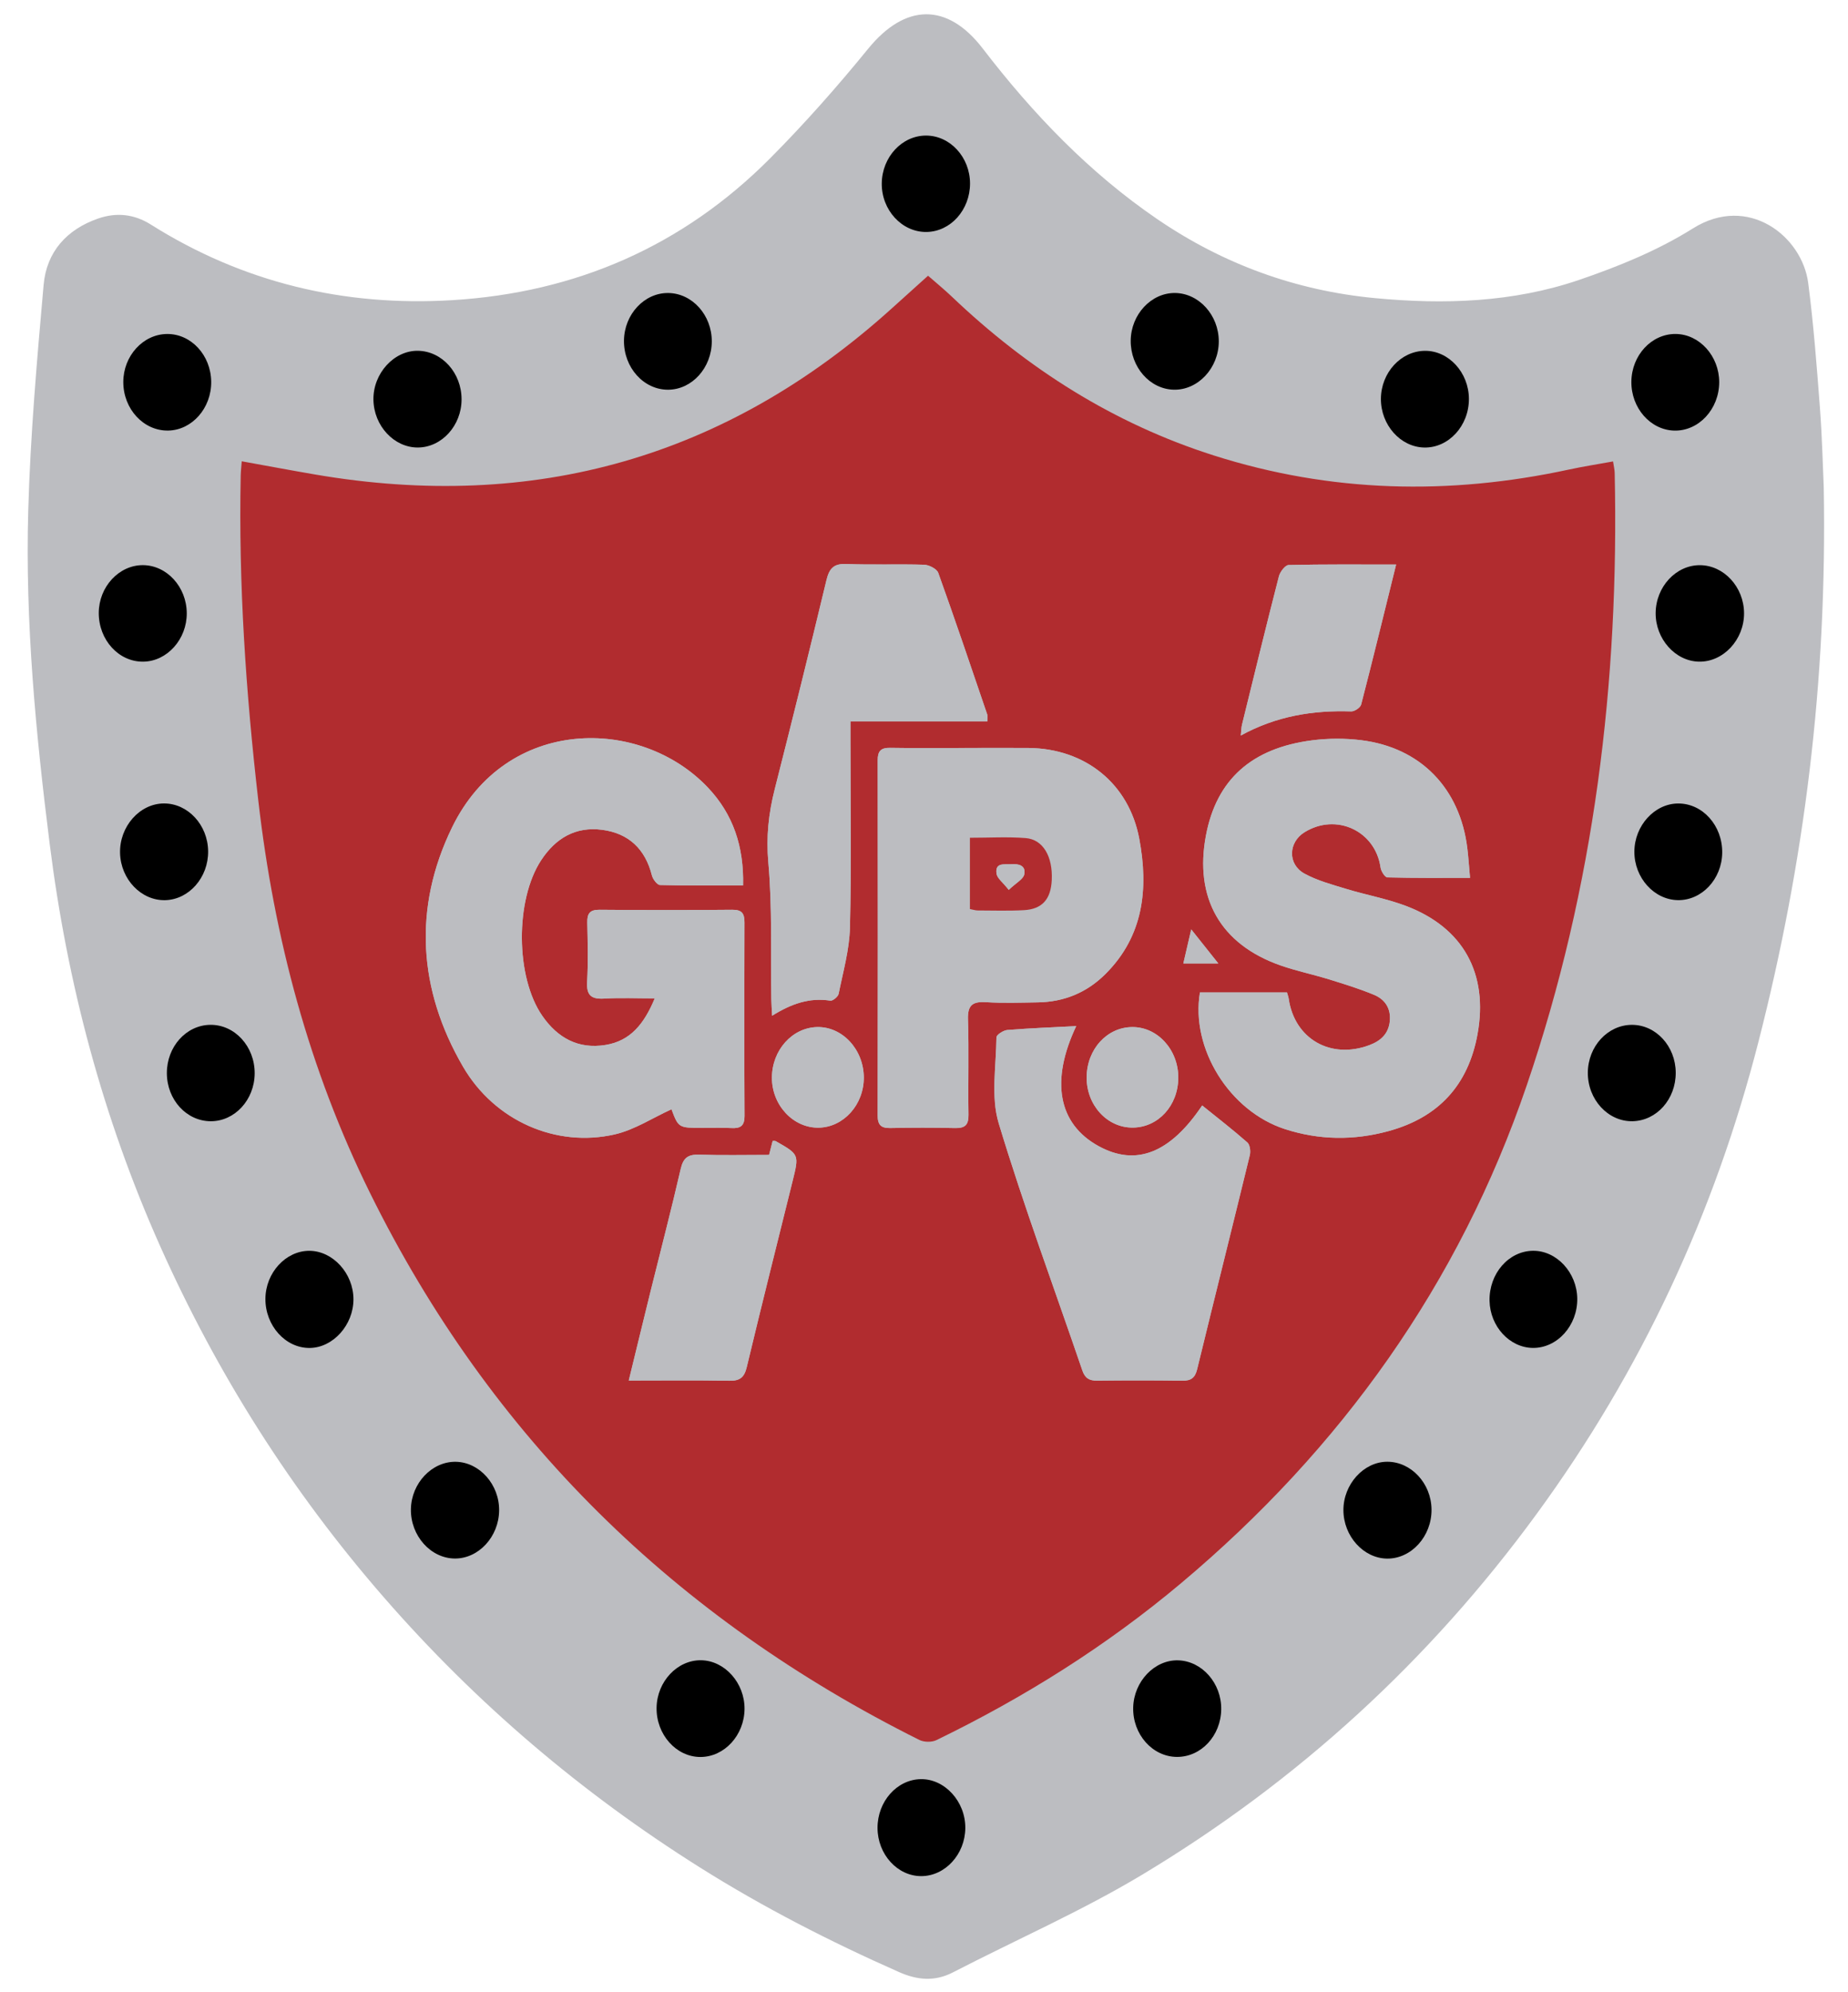 <svg version="1.1" xmlns="http://www.w3.org/2000/svg" xmlns:xlink="http://www.w3.org/1999/xlink" x="0px" y="0px" width="640px"
	 height="690px" viewBox="0 0 640 690" style="enable-background:new 0 0 640 690;" xml:space="preserve">
<style type="text/css">
<![CDATA[
	.st0{fill-rule:evenodd;clip-rule:evenodd;fill:#B12C2F;}
	.st1{fill-rule:evenodd;clip-rule:evenodd;fill:#BCBDC1;}
	.st2{fill-rule:evenodd;clip-rule:evenodd;}
]]>
</style>
<g id="Layer_1">
	<path class="st1" d="M631.599,168.756c1.228,67.639-6.799,130.196-22.555,191.857c-15.193,59.463-40.583,114.055-76.8,163.639
		c-37.144,50.85-82.729,92.609-136.581,124.98c-21.062,12.66-43.763,22.584-65.646,33.893c-6.376,3.295-12.426,2.654-18.693-0.119
		c-23.793-10.529-46.89-22.348-68.936-36.223c-41.034-25.826-77.536-56.9-109.387-93.471
		c-31.964-36.701-57.72-77.293-77.552-121.748c-19.842-44.477-32.164-90.953-38.228-139.177
		c-4.824-38.366-8.531-76.863-7.441-115.548c0.735-26.098,3.025-52.173,5.327-78.195c1.006-11.382,7.995-19.197,18.909-22.967
		c6.295-2.174,12.415-1.56,18.201,2.085c31.932,20.119,66.918,28.47,104.396,26.2c42.782-2.591,79.846-18.693,110.134-49.169
		C278.693,42.772,289.968,30,300.68,16.86c12.774-15.67,27.357-16.082,39.661-0.055c17.354,22.604,36.918,43.04,60.516,59.138
		c22.672,15.467,47.834,24.703,75.302,27.308c23.95,2.271,47.782,1.51,70.646-6.281c13.622-4.642,27.323-10.22,39.444-17.836
		c19.186-12.056,37.864,2.685,39.971,18.886c1.865,14.352,2.965,28.814,4.059,43.254C631.069,151.733,631.3,162.235,631.599,168.756
		z"/>
</g>
<g id="Layer_2">
	<g>
		<path class="st0" d="M83.72,159.767c8.893,1.604,17.202,3.169,25.534,4.595c75.709,12.949,142.286-5.858,199.434-57.408
			c4.07-3.672,8.143-7.342,12.711-11.462c2.867,2.514,5.656,4.788,8.254,7.265c26.199,24.974,56.02,43.938,90.678,54.978
			c40.535,12.914,81.52,13.852,122.922,4.913c5.006-1.081,10.076-1.862,15.381-2.831c0.25,1.699,0.539,2.814,0.563,3.937
			c1.598,72.421-7.049,143.495-30.473,212.197c-23.41,68.668-64.186,125.732-119.666,172.354
			c-25.912,21.775-54.369,39.619-84.771,54.383c-1.607,0.781-4.287,0.734-5.896-0.068
			c-84.338-42.096-148.403-104.666-190.229-189.408C107,370.338,94.938,324.864,89.468,277.375
			c-4.317-37.487-6.878-74.985-6.105-112.708C83.389,163.356,83.549,162.048,83.72,159.767z M257.348,306.67
			c0.305-13.421-3.397-24.627-12.206-33.92c-23.328-24.613-69.782-24.851-88.597,13.844c-13.528,27.823-11.726,56.124,3.805,82.836
			c10.946,18.828,32.28,28.125,52.56,23.461c6.858-1.576,13.125-5.729,19.635-8.693c2.442,6.445,2.442,6.445,10.822,6.453
			c3.332,0.002,6.671-0.123,9.995,0.049c3.106,0.162,4.501-0.803,4.485-4.195c-0.108-22.328-0.098-44.656-0.02-66.982
			c0.011-3.106-0.835-4.462-4.232-4.43c-15.328,0.143-30.659,0.136-45.987,0c-3.4-0.03-4.282,1.364-4.217,4.466
			c0.143,6.829,0.332,13.679-0.06,20.488c-0.274,4.764,1.503,6.082,5.987,5.81c5.509-0.332,11.053-0.078,17.434-0.078
			c-3.692,8.875-8.425,14.746-17.068,16.145c-9.421,1.525-16.561-2.447-21.841-10.039c-9.348-13.439-9.477-40.198-0.407-53.985
			c5.016-7.624,11.921-11.703,21.109-10.495c9.225,1.213,14.925,6.689,17.224,15.799c0.33,1.309,1.81,3.292,2.801,3.318
			C238.01,306.772,247.459,306.67,257.348,306.67z M415.566,343.717c-3.27,19.435,10.254,41.103,29.359,47.316
			c11.881,3.865,23.895,4.01,35.943,0.719c17.322-4.729,27.625-15.928,30.83-33.598c3.803-20.968-4.941-36.903-24.848-44.414
			c-6.668-2.516-13.795-3.785-20.635-5.876c-4.912-1.502-10.006-2.855-14.459-5.297c-5.879-3.223-5.604-10.832,0.002-14.313
			c10.994-6.825,24.568-0.484,26.352,12.193c0.182,1.282,1.51,3.415,2.352,3.437c9.414,0.247,18.84,0.156,28.641,0.156
			c-0.355-3.933-0.559-7.071-0.934-10.189c-2.508-20.8-16.176-34.944-36.76-37.488c-5.563-0.687-11.359-0.675-16.92,0.033
			c-21.105,2.687-33.199,13.699-36.836,32.897c-4.111,21.712,5.029,37.809,25.852,45.089c5.488,1.918,11.227,3.105,16.789,4.824
			c5.234,1.617,10.494,3.238,15.543,5.336c3.822,1.587,5.936,4.751,5.475,9.175c-0.455,4.35-3.143,6.779-7.012,8.24
			c-13.438,5.072-25.982-2.121-27.996-16.055c-0.094-0.643-0.342-1.263-0.598-2.187
			C435.617,343.717,425.561,343.717,415.566,343.717z M334.256,259.063c-8.66,0-17.324,0.1-25.982-0.052
			c-3.264-0.057-4.32,1.147-4.314,4.372c0.072,40.976,0.066,81.95-0.01,122.925c-0.006,3.225,1.094,4.447,4.34,4.383
			c7.492-0.148,14.992-0.164,22.482,0.008c3.424,0.078,4.689-1.08,4.633-4.6c-0.176-10.99,0.184-21.992-0.178-32.975
			c-0.162-4.953,1.533-6.314,6.236-6.021c5.973,0.373,11.988,0.158,17.982,0.064c9.072-0.143,16.93-3.382,23.359-9.785
			c13.299-13.244,14.971-29.64,11.75-46.877c-3.58-19.148-18.762-31.26-38.311-31.444
			C348.916,258.991,341.586,259.05,334.256,259.063z M372.719,355.385c-7.738,0.402-15.807,0.707-23.848,1.35
			c-1.377,0.111-3.773,1.646-3.781,2.541c-0.092,9.963-1.99,20.588,0.783,29.77c8.705,28.818,19.236,57.084,28.961,85.596
			c0.918,2.691,2.391,3.568,5.111,3.539c9.82-0.107,19.645-0.123,29.465,0.021c2.998,0.043,4.443-0.92,5.182-3.951
			c6.025-24.742,12.229-49.441,18.25-74.186c0.328-1.352,0.041-3.59-0.863-4.385c-5.064-4.449-10.408-8.582-15.643-12.811
			c-11.084,16.521-22.922,21.223-35.904,14.066C366.387,389.193,363.77,374.301,372.719,355.385z M341.932,249.87
			c0-1.423,0.127-1.941-0.02-2.366c-5.59-16.387-11.117-32.796-16.971-49.088c-0.5-1.39-3.178-2.769-4.885-2.823
			c-8.982-0.286-17.99,0.103-26.968-0.259c-4.486-0.18-5.929,1.657-6.901,5.706c-5.792,24.12-11.756,48.2-17.871,72.24
			c-2.14,8.412-3.02,16.568-2.226,25.449c1.401,15.694,0.79,31.567,1.037,47.364c0.026,1.695,0.161,3.389,0.276,5.703
			c6.695-4.186,12.992-6.348,20.16-5.221c0.852,0.133,2.679-1.381,2.877-2.367c1.53-7.631,3.731-15.296,3.917-22.996
			c0.521-21.635,0.175-43.29,0.171-64.937c-0.001-1.95,0-3.899,0-6.407C310.648,249.87,326.07,249.87,341.932,249.87z
			 M217.753,478.141c12.22,0,23.504-0.135,34.783,0.078c3.653,0.068,5.209-1.076,6.08-4.719
			c5.148-21.527,10.561-42.994,15.886-64.482c2.271-9.166,2.274-9.168-5.862-13.789c-0.252-0.143-0.639-0.049-1.058-0.068
			c-0.386,1.51-0.773,3.029-1.235,4.836c-8.237,0-16.217,0.186-24.183-0.08c-3.838-0.129-5.528,1.045-6.424,4.936
			c-3.246,14.111-6.913,28.123-10.389,42.182C222.883,457.021,220.467,467.023,217.753,478.141z M483.506,195.52
			c-13.027,0-25.141-0.111-37.244,0.178c-1.182,0.028-2.955,2.363-3.352,3.911c-4.393,17.094-8.572,34.242-12.781,51.383
			c-0.24,0.981-0.236,2.022-0.424,3.757c12.389-6.793,25.049-8.79,38.252-8.356c1.158,0.038,3.164-1.316,3.438-2.371
			C475.473,228.254,479.326,212.429,483.506,195.52z M408.063,373.307c0.053-9.713-7.178-17.666-15.984-17.586
			c-8.729,0.08-15.641,7.674-15.75,17.301c-0.111,9.705,7.098,17.602,15.992,17.52C401.123,390.459,408.012,382.916,408.063,373.307
			z M299.154,373.145c-0.062-9.686-7.439-17.631-16.177-17.422c-8.624,0.205-15.597,7.988-15.646,17.463
			c-0.051,9.563,7.389,17.541,16.206,17.383C292.178,390.414,299.215,382.563,299.154,373.145z M412.547,321.892
			c-1.008,4.353-1.834,7.916-2.734,11.796c4.475,0,7.99,0,12.115,0C418.789,329.742,416.061,326.31,412.547,321.892z"/>
		<path class="st2" d="M596.436,295.36c-0.115,9.113-7.07,16.537-15.363,16.398c-8.256-0.139-15.092-7.768-15.055-16.802
			c0.037-9.015,7.01-16.661,15.203-16.672C589.697,278.273,596.553,285.97,596.436,295.36z"/>
		<path class="st2" d="M159.85,138.308c0.004,9.086-6.88,16.665-15.153,16.686c-8.236,0.021-15.234-7.513-15.371-16.547
			c-0.139-9.125,7.156-17.118,15.474-16.955C153.118,121.654,159.847,129.172,159.85,138.308z"/>
		<path class="st2" d="M91.919,449.824c0.057-9.027,7.083-16.668,15.271-16.609c8.132,0.061,15.2,7.848,15.218,16.764
			c0.017,8.904-7.039,16.783-15.119,16.881C98.905,466.961,91.861,459.154,91.919,449.824z"/>
		<path class="st2" d="M142.306,522.629c0.178-8.988,7.321-16.492,15.561-16.344c8.221,0.146,15.099,7.896,14.991,16.891
			c-0.108,9.064-7.079,16.635-15.294,16.611C149.15,539.764,142.122,531.859,142.306,522.629z"/>
		<path class="st2" d="M335.938,63.546c0.01,9.152-6.725,16.669-15.047,16.795c-8.521,0.129-15.627-7.587-15.518-16.848
			c0.109-9.106,7-16.539,15.332-16.539C329.045,46.954,335.928,54.454,335.938,63.546z"/>
		<path class="st2" d="M246.506,118.252c-0.025,9.127-6.839,16.676-15.098,16.725c-8.471,0.05-15.417-7.674-15.314-17.028
			c0.1-9.103,7.074-16.577,15.364-16.467C239.76,101.592,246.531,109.139,246.506,118.252z"/>
		<path class="st2" d="M406.955,101.477c8.275,0.094,15.137,7.691,15.135,16.758c-0.004,9.255-7.227,16.974-15.66,16.732
			c-8.27-0.235-14.926-7.867-14.84-17.009C391.676,108.913,398.695,101.382,406.955,101.477z"/>
		<path class="st2" d="M73.143,132.193c0.109,9.124-6.607,16.771-14.87,16.931c-8.514,0.164-15.558-7.425-15.572-16.776
			c-0.015-9.069,6.841-16.606,15.165-16.672C66.19,115.609,73.033,123.008,73.143,132.193z"/>
		<path class="st2" d="M588.723,195.748c8.301,0.039,15.227,7.567,15.277,16.608c0.053,9.184-7.176,16.967-15.609,16.807
			c-8.215-0.156-15.094-7.9-15.004-16.891C573.479,203.207,580.436,195.708,588.723,195.748z"/>
		<path class="st2" d="M64.679,212.368c0.052,9.041-6.798,16.685-15.051,16.797c-8.495,0.115-15.466-7.527-15.423-16.909
			c0.041-9.025,7.002-16.549,15.282-16.519C57.777,195.769,64.628,203.269,64.679,212.368z"/>
		<path class="st2" d="M478.238,138.119c0.053-9.064,6.941-16.562,15.266-16.614c8.229-0.053,15.176,7.54,15.209,16.625
			c0.035,9.349-7.025,17.044-15.477,16.869C484.992,154.828,478.186,147.167,478.238,138.119z"/>
		<path class="st2" d="M546.238,449.775c0.113,9.318-6.916,17.139-15.342,17.072c-8.068-0.064-14.857-7.432-15.035-16.314
			c-0.189-9.412,6.588-17.229,15.023-17.328C539.072,433.109,546.127,440.723,546.238,449.775z"/>
		<path class="st2" d="M303.904,633.107c-0.023-9.148,6.686-16.74,14.941-16.904c8.324-0.164,15.539,7.74,15.463,16.945
			c-0.074,9.08-6.994,16.629-15.252,16.641C310.799,649.803,303.928,642.238,303.904,633.107z"/>
		<path class="st2" d="M257.846,591.912c-0.087,9.09-6.962,16.586-15.238,16.613c-8.418,0.027-15.38-7.797-15.22-17.105
			c0.155-9.057,7.215-16.541,15.461-16.396C251.04,575.168,257.933,582.93,257.846,591.912z"/>
		<path class="st2" d="M72.081,294.806c0.107,9.096-6.621,16.767-14.88,16.963c-8.276,0.195-15.369-7.19-15.621-16.268
			c-0.256-9.204,6.777-17.189,15.174-17.229C65.061,278.234,71.973,285.69,72.081,294.806z"/>
		<path class="st2" d="M495.766,522.783c0.102,9.277-6.971,17.111-15.369,17.031c-8.189-0.08-15.129-7.771-15.146-16.789
			c-0.02-8.949,7.02-16.732,15.154-16.756C488.697,506.246,495.668,513.738,495.766,522.783z"/>
		<path class="st2" d="M422.934,592.023c-0.127,9.166-6.963,16.516-15.328,16.477c-8.494-0.037-15.395-7.842-15.158-17.146
			c0.229-9.016,7.42-16.541,15.58-16.301C416.299,575.295,423.059,582.992,422.934,592.023z"/>
		<path class="st2" d="M57.788,371.719c-0.036-9.16,6.651-16.645,14.988-16.773c8.512-0.131,15.489,7.496,15.422,16.857
			c-0.065,9.146-6.917,16.574-15.246,16.531C64.577,388.291,57.824,380.893,57.788,371.719z"/>
		<path class="st2" d="M564.977,132.163c0.105-9.131,6.986-16.545,15.311-16.494c8.254,0.051,15.119,7.644,15.107,16.706
			c-0.014,9.344-7.104,16.976-15.57,16.76C571.555,148.924,564.873,141.287,564.977,132.163z"/>
		<path class="st2" d="M580.338,371.512c0.039,9.189-6.592,16.646-14.959,16.816c-8.469,0.172-15.543-7.516-15.48-16.824
			c0.061-9.113,6.891-16.529,15.246-16.553C573.48,354.926,580.299,362.357,580.338,371.512z"/>
		<path class="st1" d="M257.348,306.67c-9.889,0-19.338,0.103-28.778-0.15c-0.991-0.026-2.471-2.01-2.801-3.318
			c-2.299-9.109-7.999-14.586-17.224-15.799c-9.188-1.208-16.094,2.871-21.109,10.495c-9.069,13.787-8.94,40.546,0.407,53.985
			c5.28,7.592,12.42,11.564,21.841,10.039c8.644-1.398,13.376-7.27,17.068-16.145c-6.381,0-11.925-0.254-17.434,0.078
			c-4.484,0.271-6.262-1.046-5.987-5.81c0.392-6.809,0.202-13.659,0.06-20.488c-0.065-3.102,0.816-4.496,4.217-4.466
			c15.328,0.136,30.659,0.143,45.987,0c3.397-0.032,4.243,1.323,4.232,4.43c-0.078,22.327-0.089,44.654,0.02,66.982
			c0.016,3.393-1.379,4.357-4.485,4.195c-3.324-0.172-6.663-0.047-9.995-0.049c-8.38-0.008-8.38-0.008-10.822-6.453
			c-6.51,2.965-12.776,7.117-19.635,8.693c-20.279,4.664-41.613-4.633-52.56-23.461c-15.53-26.712-17.333-55.013-3.805-82.836
			c18.814-38.694,65.269-38.457,88.597-13.844C253.95,282.043,257.652,293.249,257.348,306.67z"/>
		<path class="st1" d="M415.566,343.717c9.994,0,20.051,0,30.141,0c0.256,0.924,0.504,1.544,0.598,2.187
			c2.014,13.934,14.559,21.127,27.996,16.055c3.869-1.461,6.557-3.891,7.012-8.24c0.461-4.424-1.652-7.588-5.475-9.175
			c-5.049-2.098-10.309-3.719-15.543-5.336c-5.563-1.719-11.301-2.906-16.789-4.824c-20.822-7.281-29.963-23.377-25.852-45.089
			c3.637-19.198,15.73-30.211,36.836-32.897c5.561-0.708,11.357-0.72,16.92-0.033c20.584,2.544,34.252,16.688,36.76,37.488
			c0.375,3.118,0.578,6.257,0.934,10.189c-9.801,0-19.227,0.091-28.641-0.156c-0.842-0.021-2.17-2.154-2.352-3.437
			c-1.783-12.678-15.357-19.019-26.352-12.193c-5.605,3.48-5.881,11.09-0.002,14.313c4.453,2.441,9.547,3.795,14.459,5.297
			c6.84,2.091,13.967,3.36,20.635,5.876c19.906,7.511,28.65,23.446,24.848,44.414c-3.205,17.67-13.508,28.869-30.83,33.598
			c-12.049,3.291-24.063,3.146-35.943-0.719C425.82,384.82,412.297,363.152,415.566,343.717z"/>
		<path class="st1" d="M334.256,259.057c7.33-0.007,14.66-0.065,21.988,0.005c19.549,0.185,34.73,12.296,38.311,31.444
			c3.221,17.237,1.549,33.634-11.75,46.877c-6.43,6.402-14.287,9.642-23.359,9.785c-5.994,0.094-12.01,0.309-17.982-0.064
			c-4.703-0.293-6.398,1.068-6.236,6.021c0.361,10.982,0.002,21.984,0.178,32.975c0.057,3.52-1.209,4.678-4.633,4.6
			c-7.49-0.172-14.99-0.156-22.482-0.008c-3.246,0.064-4.346-1.158-4.34-4.383c0.076-40.975,0.082-81.949,0.01-122.925
			c-0.006-3.225,1.051-4.429,4.314-4.372C316.932,259.163,325.596,259.063,334.256,259.057z M335.902,314.845
			c1.102,0.207,1.9,0.484,2.701,0.486c5.332,0.018,10.676,0.188,15.992-0.101c6.348-0.343,9.348-3.796,9.65-10.45
			c0.373-8.151-3.014-14.051-9.074-14.519c-6.258-0.482-12.582-0.107-19.27-0.107C335.902,298.643,335.902,306.694,335.902,314.845z
			"/>
		<path class="st1" d="M372.719,355.385c-8.949,18.916-6.332,33.809,7.713,41.551c12.982,7.156,24.82,2.455,35.904-14.066
			c5.234,4.229,10.578,8.361,15.643,12.811c0.904,0.795,1.191,3.033,0.863,4.385c-6.021,24.744-12.225,49.443-18.25,74.186
			c-0.738,3.031-2.184,3.994-5.182,3.951c-9.82-0.145-19.645-0.129-29.465-0.021c-2.721,0.029-4.193-0.848-5.111-3.539
			c-9.725-28.512-20.256-56.777-28.961-85.596c-2.773-9.182-0.875-19.807-0.783-29.77c0.008-0.895,2.404-2.43,3.781-2.541
			C356.912,356.092,364.98,355.787,372.719,355.385z"/>
		<path class="st1" d="M341.932,249.87c-15.861,0-31.283,0-47.402,0c0,2.508-0.001,4.457,0,6.407
			c0.004,21.646,0.351,43.302-0.171,64.937c-0.186,7.699-2.387,15.365-3.917,22.996c-0.198,0.986-2.025,2.5-2.877,2.367
			c-7.168-1.127-13.465,1.035-20.16,5.221c-0.115-2.314-0.25-4.008-0.276-5.703c-0.247-15.797,0.364-31.67-1.037-47.364
			c-0.794-8.881,0.086-17.037,2.226-25.449c6.115-24.04,12.079-48.12,17.871-72.24c0.973-4.049,2.415-5.886,6.901-5.706
			c8.978,0.361,17.985-0.027,26.968,0.259c1.707,0.055,4.385,1.434,4.885,2.823c5.854,16.292,11.381,32.701,16.971,49.088
			C342.059,247.929,341.932,248.447,341.932,249.87z"/>
		<path class="st1" d="M217.753,478.141c2.714-11.117,5.13-21.119,7.599-31.107c3.476-14.059,7.143-28.07,10.389-42.182
			c0.896-3.891,2.586-5.064,6.424-4.936c7.966,0.266,15.945,0.08,24.183,0.08c0.462-1.807,0.85-3.326,1.235-4.836
			c0.419,0.02,0.806-0.074,1.058,0.068c8.137,4.621,8.134,4.623,5.862,13.789c-5.325,21.488-10.737,42.955-15.886,64.482
			c-0.871,3.643-2.427,4.787-6.08,4.719C241.257,478.006,229.973,478.141,217.753,478.141z"/>
		<path class="st1" d="M483.506,195.52c-4.18,16.909-8.033,32.734-12.111,48.501c-0.273,1.055-2.279,2.409-3.438,2.371
			c-13.203-0.434-25.863,1.563-38.252,8.356c0.188-1.734,0.184-2.775,0.424-3.757c4.209-17.141,8.389-34.289,12.781-51.383
			c0.396-1.548,2.17-3.883,3.352-3.911C458.365,195.408,470.479,195.52,483.506,195.52z"/>
		<path class="st1" d="M408.063,373.307c-0.051,9.609-6.939,17.152-15.742,17.234c-8.895,0.082-16.104-7.814-15.992-17.52
			c0.109-9.627,7.021-17.221,15.75-17.301C400.885,355.641,408.115,363.594,408.063,373.307z"/>
		<path class="st1" d="M299.154,373.145c0.061,9.418-6.977,17.27-15.617,17.424c-8.817,0.158-16.257-7.82-16.206-17.383
			c0.05-9.475,7.022-17.258,15.646-17.463C291.715,355.514,299.093,363.459,299.154,373.145z"/>
		<path class="st1" d="M412.547,321.892c3.514,4.418,6.242,7.851,9.381,11.796c-4.125,0-7.641,0-12.115,0
			C410.713,329.808,411.539,326.244,412.547,321.892z"/>
		<path class="st0" d="M335.902,314.845c0-8.15,0-16.202,0-24.69c6.688,0,13.012-0.375,19.27,0.107
			c6.061,0.468,9.447,6.367,9.074,14.519c-0.303,6.654-3.303,10.107-9.65,10.45c-5.316,0.288-10.66,0.118-15.992,0.101
			C337.803,315.329,337.004,315.052,335.902,314.845z M349.346,308.209c2.621-2.495,5.012-3.697,5.369-5.342
			c0.664-3.054-1.85-3.762-4.496-3.56c-2.342,0.178-5.684-0.715-5.098,3.301C345.354,304.201,347.26,305.55,349.346,308.209z"/>
		<path class="st1" d="M349.346,308.209c-2.086-2.659-3.992-4.008-4.225-5.601c-0.586-4.016,2.756-3.123,5.098-3.301
			c2.646-0.202,5.16,0.506,4.496,3.56C354.357,304.512,351.967,305.714,349.346,308.209z"/>
	</g>
</g>
</svg>
